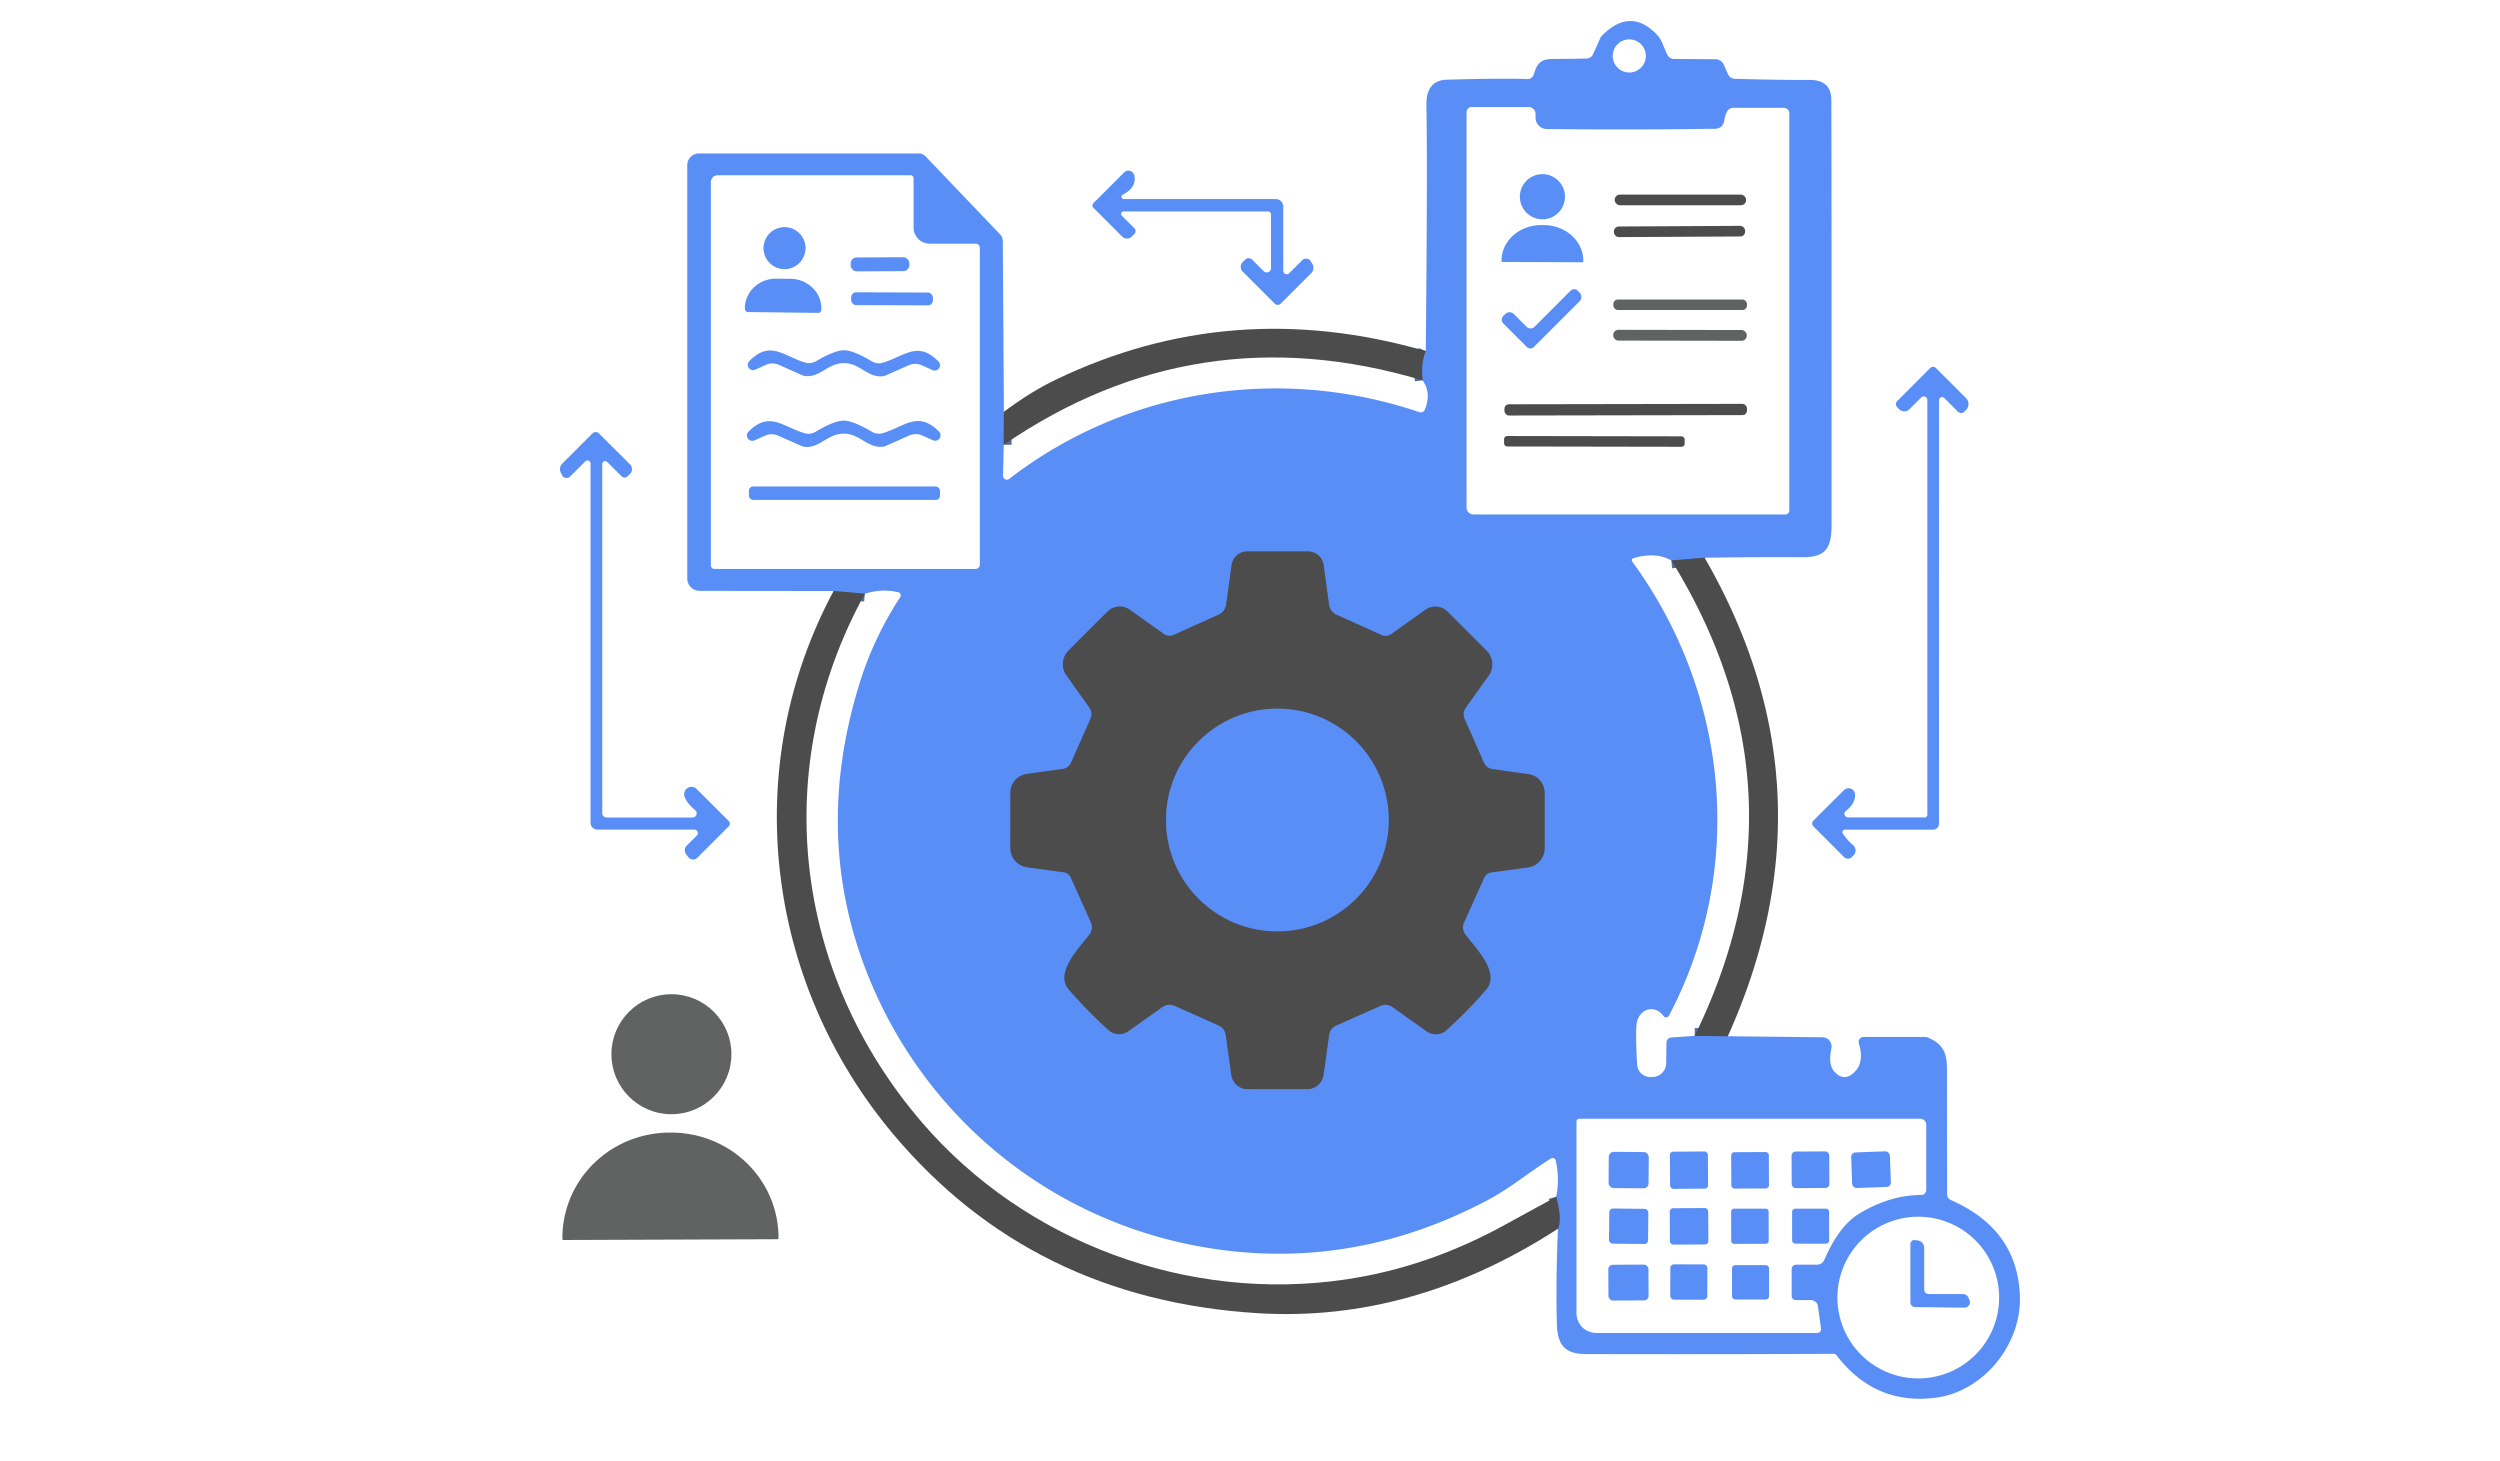 <svg xmlns="http://www.w3.org/2000/svg" viewBox="0 0 320 187"><g fill="none" stroke="#536da2" stroke-width="2"><path d="m218.19 71.39-4.25.35m2.98 60.85 4.24.05m-21.74 24.64q.55-1.22-.23-4.09M110.7 76l-4-.35m21.8-22.94-.02 4.22m53.62-8.24q-.26-2.28.4-3.75m-18.99 94.47q3.92 0 4.01-.01a2.13 2.12-88.9 0 0 1.89-1.82l.71-5.11a1.56 1.55 82 0 1 .9-1.2l5.69-2.53a1.57 1.57 0 0 1 1.53.16l4.37 3.11a2.03 2.02-48.2 0 0 2.53-.15q2.78-2.52 5.08-5.18c1.94-2.26-1.67-5.63-2.7-7.13a1.49 1.48-50.3 0 1-.13-1.46l2.59-5.76a1.15 1.15 0 0 1 .88-.66l4.7-.64a2.48 2.48 0 0 0 2.15-2.46v-7.09a2.41 2.41 0 0 0-2.08-2.39l-4.59-.64a1.4 1.39 81.5 0 1-1.09-.81l-2.49-5.63a1.45 1.43-39.7 0 1 .14-1.41l2.95-4.13a2.47 2.47 0 0 0-.27-3.18l-4.99-4.99a2.21 2.21 0 0 0-2.84-.24l-4.35 3.1a1.29 1.27 39.2 0 1-1.28.12l-5.73-2.58a1.68 1.68 0 0 1-.98-1.3l-.69-5.07a2.01 2-3.6 0 0-1.98-1.74h-7.81a2.01 2 3.7 0 0-1.98 1.74l-.7 5.07a1.68 1.68 0 0 1-.98 1.29l-5.73 2.58a1.29 1.27-39.2 0 1-1.28-.12l-4.35-3.1a2.21 2.21 0 0 0-2.84.23l-4.99 4.99a2.47 2.47 0 0 0-.27 3.18l2.94 4.13a1.45 1.43 39.7 0 1 .14 1.41l-2.49 5.63a1.4 1.39-81.5 0 1-1.09.81l-4.59.64a2.41 2.41 0 0 0-2.08 2.38l-.01 7.09a2.48 2.48 0 0 0 2.15 2.47l4.7.64a1.15 1.15 0 0 1 .88.66l2.58 5.76a1.49 1.48 50.3 0 1-.13 1.46c-1.03 1.5-4.64 4.87-2.7 7.13q2.3 2.66 5.07 5.18a2.03 2.02 48.3 0 0 2.53.16l4.38-3.11a1.57 1.57 0 0 1 1.53-.16l5.68 2.53a1.56 1.55-82 0 1 .9 1.21l.71 5.11a2.13 2.12 88.9 0 0 1.89 1.82q.09.01 4.01.01" vector-effect="non-scaling-stroke"/><path d="M177.75 104.96a14.25 14.25 0 0 0-14.25-14.25 14.25 14.25 0 0 0-14.25 14.25 14.25 14.25 0 0 0 14.25 14.25 14.25 14.25 0 0 0 14.25-14.25" vector-effect="non-scaling-stroke"/></g><path fill="#598ef7" d="m218.19 71.39-4.25.35q-2.07-1.14-4.88-.29a.27.27 0 0 0-.14.42c12.4 16.99 14.57 39.4 4.71 58.13a.41.41 0 0 1-.7.05c-1.23-1.65-3.25-.8-3.45 1.07q-.14 1.32.07 5.14a1.69 1.69 0 0 0 1.72 1.6h.18a1.78 1.78 0 0 0 1.82-1.76l.04-2.65a.65.65 0 0 1 .6-.65l3.01-.21 4.24.05 12.11.13a1.18 1.18 0 0 1 1.15 1.42q-.42 2.02.32 2.9 1.23 1.47 2.61.16 1.33-1.26.58-3.7a.64.63-8.4 0 1 .61-.82h7.83a1.14 1.03 54.1 0 1 .43.09c2.66 1.12 2.41 2.94 2.41 5.4q.02 13.5.02 14.65a.81.8 11.7 0 0 .49.74q8.56 3.76 8.83 12.35c.19 6.16-4.69 12.18-10.81 12.95q-7.76.98-12.66-5.43a.5.47 69.7 0 0-.38-.19q-15.91.07-31.71.03c-2.62-.01-3.64-1.11-3.71-3.8q-.15-5.64.14-12.24.55-1.22-.23-4.09.47-2.25-.06-4.66a.4.4 0 0 0-.6-.25c-3 1.87-5.09 3.76-8.46 5.52q-16.21 8.46-33.6 6.2c-20.56-2.66-37.8-16.11-45.42-35.29q-7.1-17.88-.96-37.45 1.78-5.67 5.14-10.84a.4.4 0 0 0-.24-.61q-2.11-.5-4.29.19l-4-.35-17.15-.02a1.59 1.58 90 0 1-1.58-1.59v-52.9a1.51 1.5 0 0 1 1.51-1.5h28.13a1.18 1.18 0 0 1 .86.37l9.55 10a1.22 1.2-68.1 0 1 .34.82l.14 21.88-.02 4.22-.09 3.97a.49.49 0 0 0 .79.4c14.9-11.51 34.61-14.61 52.51-8.54a.56.56 0 0 0 .69-.32q.86-2.13-.28-3.75-.26-2.28.4-3.75.23-23.91.08-31.44-.07-3.22 2.63-3.3 6.95-.2 10.3-.08a.81.81 0 0 0 .8-.57c.42-1.35.82-1.98 2.38-2q3.91-.04 4.4-.06a.9.9 0 0 0 .81-.54l.93-2.05a1.38 1.15 84.7 0 1 .26-.38q3.65-3.63 7.03-.05c.69.73.92 1.9 1.34 2.59a.93.92-13.8 0 0 .82.49l5.29.03a1.18 1.17 78 0 1 1.07.7l.54 1.21a1.02 1.01 78.7 0 0 .89.6q6.43.17 9.47.14 2.86-.04 2.87 2.56.04 10.39.03 54.28c0 2.95-.61 4.26-3.69 4.25q-6.19-.03-12.56.07Zm-7.52-64.23a2.12 2.12 0 0 0-2.12-2.12 2.12 2.12 0 0 0-2.12 2.12 2.12 2.12 0 0 0 2.12 2.12 2.12 2.12 0 0 0 2.12-2.12ZM188.6 65.85h39.93a.5.5 0 0 0 .5-.5V14.5a.7.7 0 0 0-.7-.7h-6.46a.91.91 0 0 0-.82.51q-.29.62-.34 1.09a1.19 1.11-87.4 0 1-1.1 1.08q-11.21.16-21.64.03a1.45 1.44-89.6 0 1-1.42-1.45v-.48a.89.88 0 0 0-.89-.88h-7.28a.66.66 0 0 0-.66.66v50.6a.89.88 90 0 0 .88.89Zm-63.18 6.42V31.72a.53.53 0 0 0-.53-.53H119a2.06 2.06 0 0 1-2.06-2.06v-6.3a.4.4 0 0 0-.4-.4H91.86a.88.87-90 0 0-.87.88v49.06a.45.45 0 0 0 .45.45h33.43a.55.55 0 0 0 .55-.55Zm38.09 67.14q3.92 0 4.01-.01a2.13 2.12-88.9 0 0 1.89-1.82l.71-5.11a1.56 1.55 82 0 1 .9-1.2l5.69-2.53a1.57 1.57 0 0 1 1.53.16l4.37 3.11a2.03 2.02-48.2 0 0 2.53-.15q2.78-2.52 5.08-5.18c1.94-2.26-1.67-5.63-2.7-7.13a1.49 1.48-50.3 0 1-.13-1.46l2.59-5.76a1.15 1.15 0 0 1 .88-.66l4.7-.64a2.48 2.48 0 0 0 2.15-2.46v-7.09a2.41 2.41 0 0 0-2.08-2.39l-4.59-.64a1.4 1.39 81.5 0 1-1.09-.81l-2.49-5.63a1.45 1.43-39.7 0 1 .14-1.41l2.95-4.13a2.47 2.47 0 0 0-.27-3.18l-4.99-4.99a2.21 2.21 0 0 0-2.84-.24l-4.35 3.1a1.29 1.27 39.2 0 1-1.28.12l-5.73-2.58a1.68 1.68 0 0 1-.98-1.3l-.69-5.07a2.01 2-3.6 0 0-1.98-1.74h-7.81a2.01 2 3.7 0 0-1.98 1.74l-.7 5.07a1.68 1.68 0 0 1-.98 1.29l-5.73 2.58a1.29 1.27-39.2 0 1-1.28-.12l-4.35-3.1a2.21 2.21 0 0 0-2.84.23l-4.99 4.99a2.47 2.47 0 0 0-.27 3.18l2.94 4.13a1.45 1.43 39.7 0 1 .14 1.41l-2.49 5.63a1.4 1.39-81.5 0 1-1.09.81l-4.59.64a2.41 2.41 0 0 0-2.08 2.38l-.01 7.09a2.48 2.48 0 0 0 2.15 2.47l4.7.64a1.15 1.15 0 0 1 .88.66l2.58 5.76a1.49 1.48 50.3 0 1-.13 1.46c-1.03 1.5-4.64 4.87-2.7 7.13q2.3 2.66 5.07 5.18a2.03 2.02 48.3 0 0 2.53.16l4.38-3.11a1.57 1.57 0 0 1 1.53-.16l5.68 2.53a1.56 1.55-82 0 1 .9 1.21l.71 5.11a2.13 2.12 88.9 0 0 1.89 1.82q.09.01 4.01.01Zm65.82 23.03a.56.56 0 0 1 .56-.56h2.68a1.03 1.02 11.9 0 0 .94-.61q1.9-4.41 4.54-5.97 3.93-2.34 7.85-2.34a.66.65 0 0 0 .66-.65v-8.35a.76.76 0 0 0-.76-.76h-43.66a.35.35 0 0 0-.35.35v24.55a2.52 2.52 0 0 0 2.52 2.52h28.31a.48.47 86.3 0 0 .47-.54l-.39-2.87a.93.93 0 0 0-.92-.8h-1.91a.54.54 0 0 1-.54-.54v-3.43Zm26.56 3.65a10.35 10.35 0 0 0-10.35-10.35 10.35 10.35 0 0 0-10.35 10.35 10.35 10.35 0 0 0 10.35 10.35 10.35 10.35 0 0 0 10.35-10.35Z"/><path fill="#598ef7" d="m143.6 27.62 1.6 1.59a.52.52 0 0 1 0 .74l-.34.34a.86.86 0 0 1-1.21 0l-3.7-3.7a.42.42 0 0 1 0-.58l3.94-3.94a.78.78 0 0 1 1.31.4q.31 1.54-1.48 2.44a.3.3 0 0 0 .14.57h19.44a.96.96 0 0 1 .96.96v8.23a.44.44 0 0 0 .75.31l1.66-1.66a.71.71 0 0 1 1.12.14l.19.32a.98.97-38 0 1-.15 1.19l-3.9 3.9a.54.54 0 0 1-.76 0l-4.1-4.1a.86.86 0 0 1 0-1.22l.32-.32a.62.62 0 0 1 .88 0l1.48 1.48a.55.55 0 0 0 .94-.39v-6.89a.36.36 0 0 0-.36-.36h-18.5a.32.32 0 0 0-.23.55Z"/><circle cx="197.43" cy="25.18" r="2.89" fill="#598ef7"/><rect width="16.82" height="1.36" x="206.68" y="24.91" fill="#4c4c4d" rx=".66"/><path fill="#598ef7" d="M192.32 33.53a.12.12 0 0 1-.12-.12v-.08a5.07 4.54.2 0 1 5.09-4.52h.32a5.07 4.54.2 0 1 5.05 4.56v.08a.12.12 0 0 1-.12.12l-10.22-.04Z"/><circle cx="100.42" cy="31.76" r="2.69" fill="#598ef7"/><rect width="16.8" height="1.36" x="-8.4" y="-.68" fill="#4c4c4d" rx=".63" transform="rotate(-.3 5766.39 -41043.247)"/><rect width="7.52" height="1.78" x="-3.76" y="-.89" fill="#598ef7" rx=".78" transform="rotate(-.3 6517.36 -21495.691)"/><path fill="#598ef7" d="M95.74 39.94a.41.41 0 0 1-.4-.41v-.11a3.98 3.8.7 0 1 4.03-3.75l1.84.02a3.98 3.8.7 0 1 3.93 3.85v.11a.41.41 0 0 1-.42.4l-8.98-.11Zm99.71 4.49-3.02-3.02a.69.68 45.3 0 1 0-.97l.24-.24a.78.78 0 0 1 1.11 0l1.63 1.63a.72.71 44.7 0 0 1.01 0l4.62-4.63a.64.63-44.7 0 1 .89 0l.26.26a.78.78 0 0 1 0 1.1l-5.87 5.87a.62.62 0 0 1-.87 0Z"/><rect width="10.46" height="1.64" x="-5.23" y="-.82" fill="#598ef7" rx=".63" transform="rotate(.2 -10900.717 32729.252)"/><rect width="17.1" height="1.34" x="206.51" y="38.34" fill="#616363" rx=".56"/><path fill="#4c4c4d" d="M182.5 44.94q-.66 1.47-.4 3.75-28.93-8.66-53.62 8.24l.02-4.22q3.39-2.55 6.62-4.1 22.53-10.84 47.38-3.67Z"/><rect width="17.1" height="1.38" x="-8.55" y="-.69" fill="#616363" rx=".66" transform="rotate(.1 -24483.822 123230.273)"/><path fill="#598ef7" d="M108.03 46.48c-2.1 0-3.02 1.86-4.98 1.65a1.33 1.05 54 0 1-.36-.1L99.7 46.7a2.03 2.01 44.5 0 0-1.66 0l-1.35.61a.68.68 0 0 1-.77-1.1c2.67-2.71 4.37-.63 7.14.2a1.79 1.77-52 0 0 1.41-.19c.73-.43 2.45-1.39 3.56-1.39 1.1 0 2.82.97 3.54 1.41a1.79 1.77 52.3 0 0 1.42.19c2.77-.81 4.48-2.88 7.13-.16a.68.68 0 0 1-.76 1.1l-1.36-.61a2.03 2.01-44.2 0 0-1.65-.02l-3 1.32a1.33 1.05-53.7 0 1-.36.1c-1.97.2-2.87-1.67-4.96-1.68Zm127.85 60.23q.67.94 1.29 1.44a.9.9 0 0 1 .08 1.34l-.22.22a.71.7 44.7 0 1-.99 0l-3.93-3.94a.52.52 0 0 1 0-.73l3.9-3.89a.84.84 0 0 1 1.44.59q.01 1.15-1.18 2.06a.46.46 0 0 0 .28.83h9.82a.33.33 0 0 0 .33-.33V51.21a.46.46 0 0 0-.79-.33l-1.5 1.5a.93.92 44.8 0 1-1.31 0l-.26-.26a.55.55 0 0 1 0-.78l4.23-4.24a.52.52 0 0 1 .72 0l3.86 3.86a1.07 1.07 0 0 1 0 1.52l-.22.22a.58.57-44.6 0 1-.81 0l-1.75-1.75a.39.39 0 0 0-.67.28l-.01 54.19a.78.77-90 0 1-.77.78h-11.27a.33.32-17.4 0 0-.27.51Z"/><rect width="31.04" height="1.44" x="-15.52" y="-.72" fill="#4c4c4d" rx=".57" transform="rotate(-.1 30149.944 -119200.537)"/><path fill="#598ef7" d="M107.99 53.84c1.11 0 2.85.97 3.58 1.41a1.8 1.78 52.1 0 0 1.43.19c2.79-.83 4.51-2.92 7.2-.19a.69.69 0 0 1-.77 1.11l-1.37-.61a2.05 2.03-44.4 0 0-1.67-.01l-3.02 1.34a1.34 1.06-54 0 1-.36.1c-1.98.21-2.91-1.67-5.02-1.67-2.12 0-3.03 1.89-5.01 1.68a1.34 1.06 53.8 0 1-.37-.1l-3.02-1.33a2.05 2.03 44.3 0 0-1.67.01l-1.37.61a.69.69 0 0 1-.77-1.1c2.68-2.74 4.41-.65 7.2.17a1.8 1.78-52.2 0 0 1.43-.19c.73-.44 2.46-1.42 3.58-1.42Zm-19.1 52.35H76.47a.88.88 0 0 1-.88-.88V59.34a.4.39 67.9 0 0-.67-.29L72.97 61a.64.63-36.4 0 1-1.01-.15l-.16-.3a1.04 1.03 53.6 0 1 .18-1.22l3.85-3.85a.59.59 0 0 1 .84 0l3.97 3.96a.86.86 0 0 1 0 1.22l-.32.31a.53.52 44.6 0 1-.75 0l-1.85-1.84a.37.37 0 0 0-.63.26v44.7a.55.55 0 0 0 .55.55h11a.53.53 0 0 0 .34-.94q-1.09-.92-1.36-1.74a.94.94 0 0 1 1.56-.96l4.11 4.1a.47.47 0 0 1 0 .66l-4.03 4.03a.78.77-40.9 0 1-1.16-.08l-.27-.36a.85.84 48.9 0 1 .07-1.11l1.3-1.3a.44.44 0 0 0-.31-.75Z"/><rect width="23.12" height="1.34" x="-11.56" y="-.67" fill="#4c4c4d" rx=".39" transform="rotate(.1 -32270.067 116957.447)"/><rect width="24.46" height="1.72" x="95.86" y="62.27" fill="#598ef7" rx=".54"/><path fill="#4c4c4d" d="M163.53 70.59h3.91a2.01 2-3.6 0 1 1.98 1.74l.69 5.07a1.68 1.68 0 0 0 .98 1.3l5.73 2.58a1.29 1.27 39.2 0 0 1.28-.12l4.35-3.1a2.21 2.21 0 0 1 2.84.24l4.99 4.99a2.47 2.47 0 0 1 .27 3.18l-2.95 4.13a1.45 1.43-39.7 0 0-.14 1.41l2.49 5.63a1.4 1.39 81.5 0 0 1.09.81l4.59.64a2.41 2.41 0 0 1 2.08 2.39v7.09a2.48 2.48 0 0 1-2.15 2.46l-4.7.64a1.15 1.15 0 0 0-.88.66l-2.59 5.76a1.49 1.48-50.3 0 0 .13 1.46c1.03 1.5 4.64 4.87 2.7 7.13q-2.3 2.66-5.08 5.18a2.03 2.02-48.2 0 1-2.53.15l-4.37-3.11a1.57 1.57 0 0 0-1.53-.16l-5.69 2.53a1.56 1.55 82 0 0-.9 1.2l-.71 5.11a2.13 2.12-88.9 0 1-1.89 1.82q-.09.01-4.01.01t-4.01-.01a2.13 2.12 88.9 0 1-1.89-1.82l-.71-5.11a1.56 1.55-82 0 0-.9-1.21l-5.68-2.53a1.57 1.57 0 0 0-1.53.16l-4.38 3.11a2.03 2.02 48.3 0 1-2.53-.16q-2.77-2.52-5.07-5.18c-1.94-2.26 1.67-5.63 2.7-7.13a1.49 1.48 50.3 0 0 .13-1.46l-2.58-5.76a1.15 1.15 0 0 0-.88-.66l-4.7-.64a2.48 2.48 0 0 1-2.15-2.47l.01-7.09a2.41 2.41 0 0 1 2.08-2.38l4.59-.64a1.4 1.39-81.5 0 0 1.09-.81l2.49-5.63a1.45 1.43 39.7 0 0-.14-1.41l-2.94-4.13a2.47 2.47 0 0 1 .27-3.18l4.99-4.99a2.21 2.21 0 0 1 2.84-.23l4.35 3.1a1.29 1.27-39.2 0 0 1.28.12l5.73-2.58a1.68 1.68 0 0 0 .98-1.29l.7-5.07a2.01 2 3.7 0 1 1.98-1.74h3.9Zm14.22 34.37a14.25 14.25 0 0 0-14.25-14.25 14.25 14.25 0 0 0-14.25 14.25 14.25 14.25 0 0 0 14.25 14.25 14.25 14.25 0 0 0 14.25-14.25Zm40.44-33.57q17.16 29.72 2.97 61.25l-4.24-.05q15.27-31.27-2.98-60.85l4.25-.35Z"/><path fill="#4c4c4d" d="M110.7 76c-12.24 22.25-9.19 48.49 7.34 67.7 13.18 15.32 33.99 23.06 54.21 20.07q10.64-1.57 20.68-7.16 3.11-1.72 6.26-3.42.78 2.87.23 4.09-18.59 12.02-38.41 10.81-28.92-1.78-46.68-22.92c-16.34-19.46-19.77-46.89-7.63-69.52l4 .35Z"/><circle cx="163.5" cy="104.96" r="14.25" fill="#598ef7"/><circle cx="85.94" cy="134.94" r="7.68" fill="#616363"/><path fill="#616363" d="M72.13 158.72a.14.14 0 0 1-.14-.14v-.11a13.75 13.45-.2 0 1 13.71-13.5h.16a13.75 13.45-.2 0 1 13.79 13.4v.11a.14.14 0 0 1-.14.14l-27.38.1Z"/><rect width="4.86" height="4.76" x="-2.43" y="-2.38" fill="#598ef7" rx=".42" transform="rotate(-.4 21562.413 -30891.92)"/><rect width="4.82" height="4.66" x="-2.41" y="-2.33" fill="#598ef7" rx=".39" transform="rotate(-.3 28721.632 -42707.76)"/><rect width="4.82" height="4.68" x="-2.41" y="-2.34" fill="#598ef7" rx=".5" transform="rotate(-.3 28712.128 -44184.114)"/><rect width="5.12" height="4.64" x="-2.56" y="-2.32" fill="#598ef7" rx=".64" transform="rotate(.4 -21348.65 29935.892)"/><rect width="4.96" height="4.56" x="-2.48" y="-2.28" fill="#598ef7" rx=".57" transform="rotate(-2.1 4204.204 -6458.583)"/><rect width="4.92" height="4.66" x="-2.46" y="-2.33" fill="#598ef7" rx=".42" transform="rotate(-.3 30087.093 -41212.58)"/><rect width="5" height="4.5" x="-2.5" y="-2.25" fill="#598ef7" rx=".46" transform="rotate(.6 -14884.204 19985.717)"/><rect width="4.8" height="4.5" x="-2.4" y="-2.25" fill="#598ef7" rx=".35" transform="rotate(-.1 90043.428 -128258.304)"/><rect width="4.74" height="4.48" x="-2.37" y="-2.24" fill="#598ef7" rx=".39" transform="rotate(-.1 90041.583 -132710.19)"/><path fill="#598ef7" d="M246.88 165.64h4.37a.78.76-10.5 0 1 .72.48l.14.33a.69.69 0 0 1-.65.93l-6.33-.07a.6.6 0 0 1-.6-.6v-7.47a.52.51-85.7 0 1 .59-.51l.37.05a.96.96 0 0 1 .81.95v5.33a.58.58 0 0 0 .58.58Z"/><rect width="5.14" height="4.58" x="-2.57" y="-2.29" fill="#598ef7" rx=".57" transform="rotate(-.3 31458.309 -39726.932)"/><rect width="4.74" height="4.52" x="-2.37" y="-2.26" fill="#598ef7" rx=".45" transform="rotate(.1 -93914.265 123938.305)"/><rect width="4.74" height="4.4" x="221.7" y="161.94" fill="#598ef7" rx=".41"/></svg>